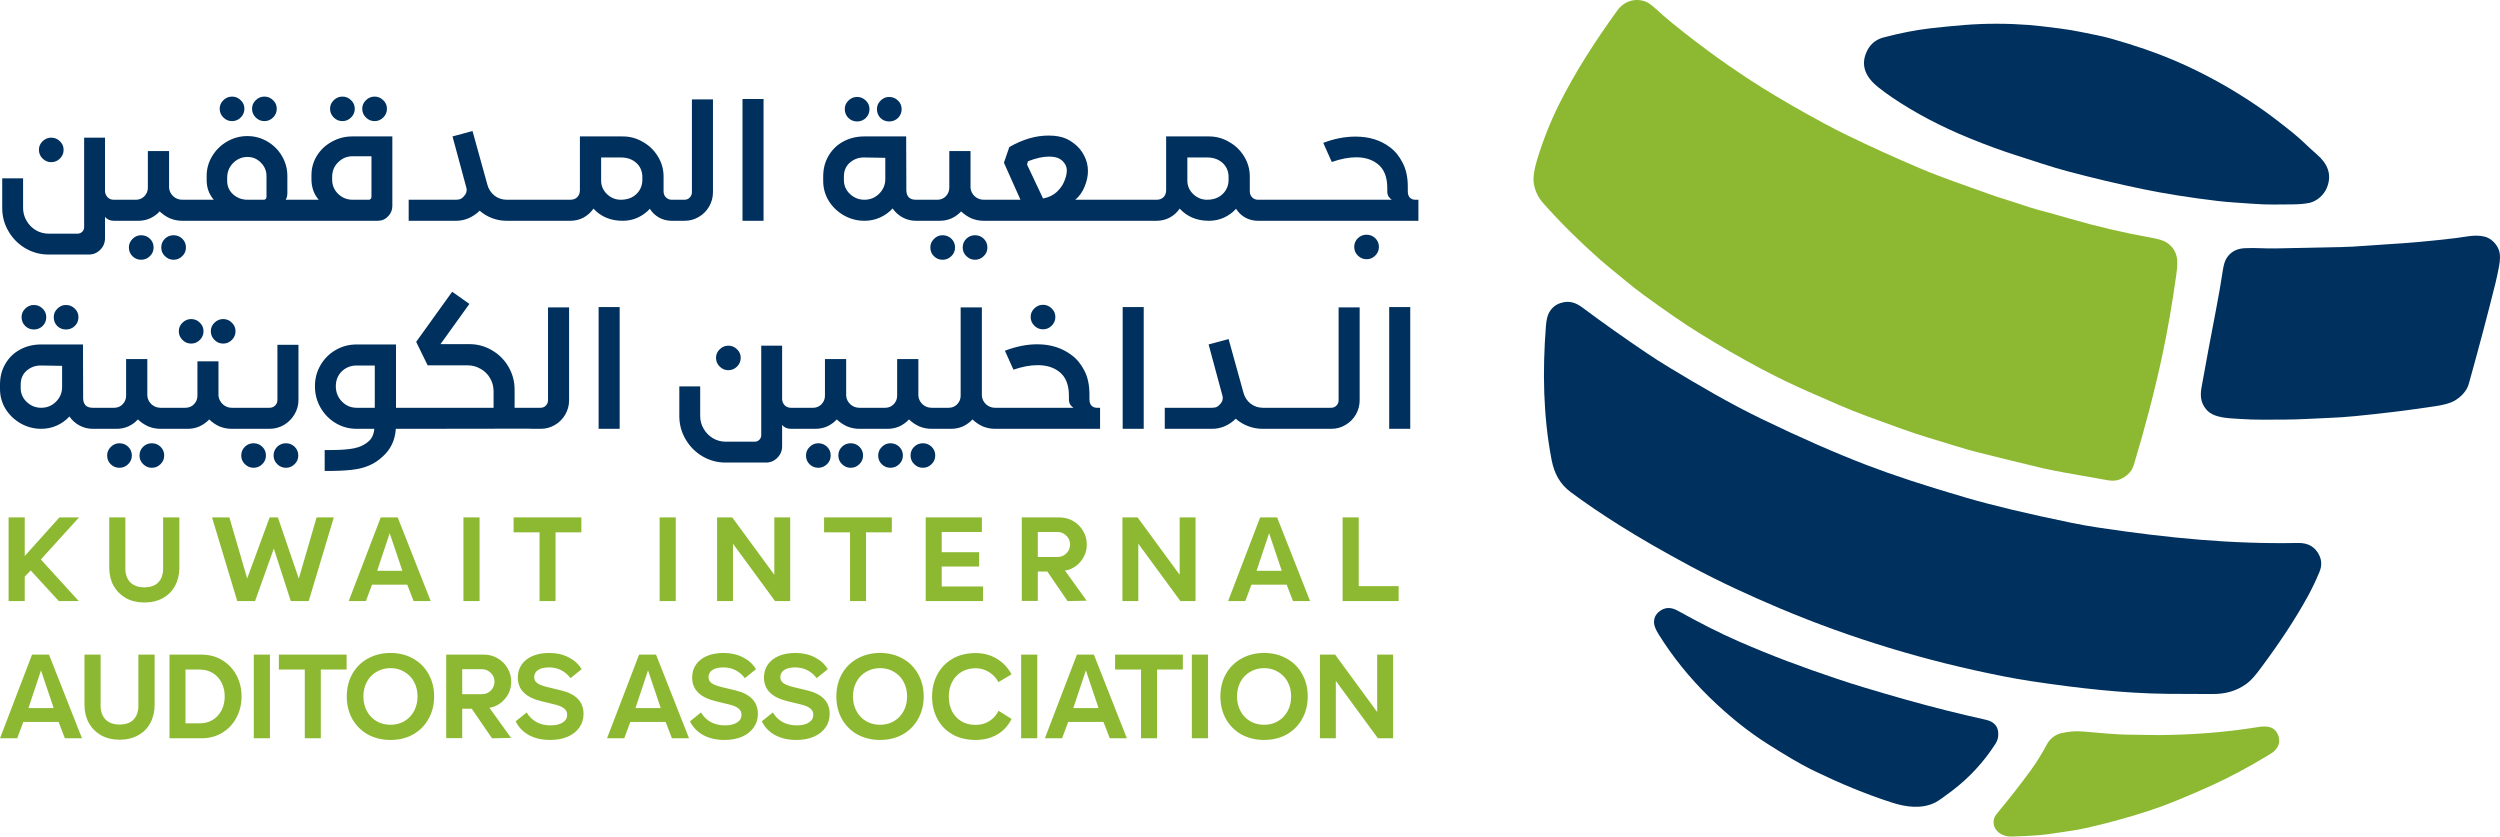<?xml version="1.0" encoding="UTF-8"?>
<svg xmlns="http://www.w3.org/2000/svg" width="1745" height="584" viewBox="0 0 1745 584" fill="none">
  <path d="M327.635 212.141L307.481 240.188H327.392C333.139 240.188 338.442 241.604 343.298 244.437C348.236 247.27 352.122 251.156 354.955 256.093C357.788 260.95 359.204 266.292 359.204 272.12V284.626H377.303C378.76 284.626 379.975 284.14 380.947 283.168C381.999 282.116 382.524 280.862 382.524 279.405V214.57H397.216V279.405C397.216 282.966 396.327 286.285 394.546 289.361C392.765 292.437 390.336 294.865 387.26 296.646C384.265 298.426 380.987 299.317 377.426 299.317H370.99C370.513 299.317 370.051 299.276 369.605 299.2L286.851 299.313V299.317H276.287C275.801 307.088 272.806 313.483 267.302 318.501C264.307 321.334 261.07 323.48 257.59 324.936C254.109 326.474 249.981 327.486 245.205 327.972C240.429 328.538 234.236 328.781 226.627 328.7V314.129H230.636C237.596 314.129 243.101 313.726 247.148 312.917C251.276 312.107 254.757 310.406 257.59 307.816C259.37 306.197 260.544 303.85 261.111 300.774L261.231 299.317H248.969C243.626 299.317 238.729 297.982 234.277 295.311C229.825 292.639 226.305 289.038 223.714 284.505C221.124 279.972 219.828 274.994 219.828 269.571C219.828 264.228 221.124 259.331 223.714 254.879C226.305 250.427 229.825 246.907 234.277 244.316C238.729 241.726 243.626 240.43 248.969 240.43H276.409V284.626H344.513V273.091C344.513 269.773 343.703 266.737 342.084 263.985C340.465 261.152 338.238 258.966 335.406 257.428C332.654 255.81 329.658 255.001 326.421 255.001H298.497L290.482 238.61L315.615 203.642L327.635 212.141ZM83.286 309.394C85.714 309.394 87.778 310.204 89.478 311.823C91.178 313.522 92.028 315.546 92.028 317.893C92.028 320.321 91.178 322.346 89.478 323.965C87.778 325.665 85.714 326.514 83.286 326.514C80.938 326.514 78.914 325.665 77.214 323.965C75.595 322.346 74.787 320.321 74.787 317.893C74.787 315.627 75.637 313.645 77.336 311.945C79.036 310.245 81.019 309.394 83.286 309.394ZM105.991 309.394C108.338 309.394 110.361 310.204 112.061 311.823C113.761 313.523 114.61 315.546 114.61 317.893C114.61 320.321 113.761 322.346 112.061 323.965C110.361 325.665 108.338 326.514 105.991 326.514C103.643 326.514 101.619 325.665 99.919 323.965C98.219 322.346 97.369 320.321 97.369 317.893C97.37 315.546 98.219 313.522 99.919 311.823C101.619 310.204 103.643 309.394 105.991 309.394ZM177.003 309.394C179.35 309.394 181.375 310.204 183.075 311.823C184.774 313.522 185.624 315.546 185.624 317.893C185.624 320.321 184.774 322.346 183.075 323.965C181.375 325.665 179.35 326.514 177.003 326.514C174.656 326.514 172.632 325.665 170.933 323.965C169.233 322.346 168.383 320.321 168.383 317.893C168.383 315.546 169.233 313.523 170.933 311.823C172.632 310.204 174.656 309.394 177.003 309.394ZM199.587 309.394C201.934 309.394 203.958 310.204 205.657 311.823C207.357 313.523 208.207 315.546 208.207 317.893C208.207 320.321 207.357 322.346 205.657 323.965C203.958 325.665 201.934 326.514 199.587 326.514C197.24 326.514 195.215 325.665 193.515 323.965C191.815 322.346 190.966 320.321 190.966 317.893C190.966 315.546 191.816 313.522 193.515 311.823C195.215 310.204 197.24 309.394 199.587 309.394ZM571.083 309.394C573.511 309.394 575.575 310.204 577.275 311.823C578.975 313.523 579.824 315.546 579.825 317.893C579.825 320.321 578.975 322.346 577.275 323.965C575.575 325.665 573.511 326.514 571.083 326.514C568.736 326.514 566.712 325.665 565.012 323.965C563.394 322.346 562.584 320.321 562.584 317.893C562.584 315.627 563.434 313.645 565.133 311.945C566.833 310.245 568.816 309.394 571.083 309.394ZM593.788 309.394C596.135 309.394 598.16 310.204 599.859 311.823C601.559 313.522 602.409 315.546 602.409 317.893C602.409 320.321 601.559 322.346 599.859 323.965C598.16 325.665 596.135 326.514 593.788 326.514C591.44 326.514 589.417 325.665 587.717 323.965C586.017 322.346 585.168 320.321 585.168 317.893C585.168 315.546 586.018 313.523 587.717 311.823C589.417 310.204 591.44 309.394 593.788 309.394ZM621.475 309.394C623.903 309.394 625.968 310.204 627.668 311.823C629.367 313.523 630.217 315.546 630.217 317.893C630.217 320.321 629.367 322.346 627.668 323.965C625.968 325.665 623.903 326.514 621.475 326.514C619.128 326.514 617.104 325.665 615.405 323.965C613.786 322.346 612.976 320.321 612.976 317.893C612.976 315.627 613.826 313.645 615.525 311.945C617.225 310.245 619.209 309.394 621.475 309.394ZM644.18 309.394C646.527 309.394 648.552 310.204 650.252 311.823C651.951 313.522 652.801 315.546 652.801 317.893C652.801 320.321 651.951 322.346 650.252 323.965C648.552 325.665 646.527 326.514 644.18 326.514C641.833 326.514 639.809 325.665 638.109 323.965C636.41 322.346 635.56 320.321 635.56 317.893C635.56 315.546 636.41 313.523 638.109 311.823C639.809 310.204 641.833 309.394 644.18 309.394ZM685.344 276.369C685.587 278.717 686.599 280.7 688.38 282.319C690.16 283.857 692.225 284.626 694.572 284.626H749.267C748.377 284.059 747.608 283.29 746.96 282.319C746.394 281.267 746.111 280.133 746.111 278.919V276.249C746.111 268.478 743.804 262.852 739.19 259.371C735.305 256.377 730.326 254.879 724.255 254.879C719.075 254.879 713.45 255.932 707.379 258.036L701.43 244.802C709.281 241.807 716.809 240.31 724.013 240.31C733.321 240.31 741.294 242.819 747.932 247.837C751.493 250.427 754.448 253.989 756.796 258.522C759.224 263.055 760.437 268.68 760.437 275.398V278.798C760.437 280.579 760.882 281.996 761.772 283.048C762.744 284.1 764.04 284.626 765.658 284.626H767.844V299.317H694.572C691.577 299.317 688.704 298.75 685.952 297.617C683.281 296.403 680.893 294.785 678.788 292.761C676.927 294.785 674.7 296.403 672.11 297.617C669.52 298.75 666.768 299.317 663.854 299.317H659.362L659.359 299.316L659.357 299.317H650.252C647.257 299.317 644.383 298.75 641.63 297.617C638.959 296.403 636.571 294.785 634.466 292.761C632.605 294.784 630.379 296.403 627.79 297.617C625.2 298.75 622.446 299.317 619.532 299.317H608.969L608.966 299.316L608.965 299.317H599.859C596.864 299.317 593.99 298.75 591.238 297.617C588.567 296.403 586.179 294.785 584.074 292.761C582.213 294.784 579.987 296.403 577.397 297.617C574.807 298.75 572.054 299.317 569.14 299.317H558.577C558.571 299.317 558.566 299.316 558.56 299.316C558.556 299.316 558.55 299.317 558.545 299.317H551.989C550.775 299.317 549.602 299.074 548.468 298.589C547.335 298.022 546.486 297.334 545.919 296.525V311.459C545.919 314.616 544.826 317.287 542.641 319.473C540.456 321.739 537.784 322.871 534.628 322.871H506.58C500.671 322.871 495.248 321.415 490.31 318.501C485.373 315.587 481.447 311.62 478.533 306.602C475.619 301.664 474.161 296.241 474.161 290.332V269.691H488.732V290.332C488.732 293.57 489.541 296.565 491.159 299.317C492.778 302.069 494.924 304.254 497.595 305.873C500.347 307.492 503.342 308.302 506.58 308.302H526.735C528.03 308.302 529.123 307.857 530.013 306.967C530.903 306.077 531.348 305.024 531.348 303.81V241.281H545.919V278.919C546.081 280.538 546.729 281.915 547.862 283.048C548.995 284.1 550.371 284.626 551.989 284.626H567.562C569.828 284.626 571.77 283.816 573.389 282.197C575.008 280.497 575.818 278.515 575.818 276.249V250.63H590.632V276.369C590.875 278.717 591.886 280.7 593.667 282.319C595.448 283.857 597.512 284.626 599.859 284.626H617.954C620.221 284.626 622.163 283.816 623.782 282.197C625.4 280.497 626.21 278.515 626.21 276.249V250.63H641.024V276.369C641.267 278.717 642.278 280.7 644.059 282.319C645.84 283.857 647.904 284.626 650.252 284.626H662.276C664.542 284.626 666.485 283.816 668.104 282.197C669.722 280.497 670.532 278.515 670.532 276.249V214.57H685.344V276.369ZM58.036 277.947C58.036 280.052 58.603 281.711 59.736 282.926C60.869 284.059 62.529 284.626 64.714 284.626H79.765C82.031 284.626 83.974 283.816 85.592 282.197C87.211 280.497 88.021 278.515 88.021 276.249V250.63H102.833V276.369C103.076 278.717 104.088 280.7 105.868 282.319C107.649 283.857 109.713 284.626 112.061 284.626H129.429C131.776 284.626 133.759 283.816 135.378 282.197C136.996 280.497 137.805 278.515 137.805 276.249V252.207H152.497V276.369C152.821 278.717 153.873 280.7 155.654 282.319C157.435 283.857 159.458 284.626 161.725 284.626H188.174C189.711 284.626 191.007 284.1 192.059 283.048C193.112 281.996 193.637 280.7 193.637 279.162V240.673H208.329V279.162C208.329 282.804 207.398 286.164 205.537 289.24C203.756 292.316 201.286 294.784 198.13 296.646C195.054 298.426 191.694 299.317 188.051 299.317H161.725C158.73 299.317 155.857 298.75 153.105 297.617C150.434 296.403 148.085 294.785 146.062 292.761C144.119 294.785 141.853 296.403 139.263 297.617C136.673 298.75 133.961 299.317 131.129 299.317H121.172L121.168 299.316L121.166 299.317H112.061C109.066 299.317 106.192 298.75 103.44 297.617C100.769 296.403 98.381 294.784 96.277 292.761C94.415 294.785 92.189 296.403 89.599 297.617C87.009 298.75 84.257 299.317 81.343 299.317H64.714C61.477 299.317 58.401 298.549 55.487 297.011C52.654 295.473 50.306 293.367 48.445 290.696C46.017 293.367 43.102 295.473 39.703 297.011C36.303 298.549 32.66 299.317 28.775 299.317C23.676 299.317 18.9 298.062 14.449 295.553C10.078 293.044 6.556 289.684 3.884 285.475C1.295 281.185 0 276.531 0 271.514V268.356C0 262.933 1.255 258.117 3.764 253.908C6.273 249.618 9.713 246.299 14.084 243.951C18.454 241.604 23.352 240.43 28.775 240.43H57.915L58.036 277.947ZM432.528 299.317H417.836V214.327H432.528V299.317ZM798.317 299.317H783.625V214.327H798.317V299.317ZM949.042 279.405C949.042 282.966 948.152 286.285 946.371 289.361C944.59 292.437 942.162 294.865 939.086 296.646C936.091 298.426 932.812 299.317 929.251 299.317H881.488C877.927 299.317 874.527 298.71 871.29 297.496C868.052 296.282 865.137 294.542 862.546 292.275C860.361 294.461 857.812 296.201 854.898 297.496C852.065 298.711 849.151 299.317 846.156 299.317H813.01V284.626H846.156C847.532 284.626 848.665 284.383 849.555 283.897C850.526 283.33 851.255 282.683 851.741 281.954C853.117 280.578 853.684 278.879 853.441 276.855L843.607 240.43L857.57 236.667L867.89 273.941C868.699 277.098 870.359 279.688 872.868 281.711C875.377 283.654 878.25 284.626 881.488 284.626H929.13C930.587 284.626 931.802 284.14 932.773 283.168C933.825 282.116 934.351 280.861 934.351 279.405V214.57H949.042V279.405ZM984.352 299.317H969.662V214.327H984.352V299.317ZM28.775 255.122C24.89 255.041 21.531 256.215 18.698 258.643C15.865 261.071 14.449 264.309 14.449 268.356V270.906C14.449 274.71 15.865 277.948 18.698 280.619C21.531 283.29 24.89 284.626 28.775 284.626C32.822 284.626 36.262 283.209 39.095 280.376C41.928 277.543 43.346 274.143 43.346 270.177V255.365L28.775 255.122ZM248.969 255.122C244.84 255.122 241.36 256.499 238.527 259.251C235.775 262.003 234.399 265.443 234.399 269.571C234.399 273.78 235.816 277.342 238.649 280.255C241.482 283.169 244.922 284.626 248.969 284.626H261.597V255.122H248.969ZM508.4 241.281C510.748 241.281 512.772 242.131 514.472 243.831C516.172 245.449 517.022 247.433 517.022 249.78C517.021 252.127 516.172 254.151 514.472 255.851C512.772 257.55 510.748 258.4 508.4 258.4C506.053 258.4 504.03 257.55 502.33 255.851C500.63 254.151 499.781 252.127 499.781 249.78C499.781 247.433 500.63 245.449 502.33 243.831C504.03 242.131 506.053 241.281 508.4 241.281ZM133.435 222.704C135.782 222.704 137.806 223.554 139.505 225.253C141.205 226.872 142.055 228.855 142.055 231.203C142.055 233.55 141.205 235.573 139.505 237.273C137.806 238.973 135.782 239.824 133.435 239.824C131.088 239.824 129.063 238.973 127.363 237.273C125.664 235.573 124.814 233.55 124.814 231.203C124.814 228.856 125.664 226.872 127.363 225.253C129.063 223.553 131.088 222.704 133.435 222.704ZM155.775 222.704C158.122 222.704 160.147 223.553 161.847 225.253C163.546 226.872 164.396 228.856 164.396 231.203C164.396 233.55 163.546 235.573 161.847 237.273C160.147 238.973 158.122 239.824 155.775 239.824C153.428 239.824 151.404 238.973 149.705 237.273C148.005 235.573 147.155 233.55 147.155 231.203C147.155 228.855 148.005 226.872 149.705 225.253C151.404 223.554 153.428 222.704 155.775 222.704ZM23.676 212.87C26.023 212.87 28.047 213.719 29.747 215.419C31.446 217.038 32.296 219.021 32.296 221.369C32.296 223.797 31.446 225.86 29.747 227.56C28.047 229.178 26.023 229.988 23.676 229.988C21.329 229.988 19.304 229.179 17.605 227.56C15.905 225.86 15.055 223.796 15.055 221.369C15.055 219.022 15.905 217.038 17.605 215.419C19.304 213.719 21.329 212.87 23.676 212.87ZM46.016 212.87C48.444 212.87 50.509 213.719 52.209 215.419C53.908 217.038 54.758 219.021 54.758 221.369C54.758 223.797 53.908 225.86 52.209 227.56C50.509 229.179 48.444 229.988 46.016 229.988C43.669 229.988 41.645 229.178 39.946 227.56C38.327 225.86 37.517 223.797 37.517 221.369C37.517 219.022 38.367 217.038 40.066 215.419C41.766 213.719 43.75 212.87 46.016 212.87ZM728.019 212.747C730.367 212.747 732.391 213.597 734.091 215.297C735.791 216.916 736.64 218.899 736.64 221.246C736.64 223.594 735.791 225.618 734.091 227.318C732.391 229.018 730.367 229.868 728.019 229.868C725.672 229.868 723.649 229.018 721.949 227.318C720.249 225.618 719.399 223.594 719.399 221.246C719.4 218.899 720.249 216.916 721.949 215.297C723.649 213.597 725.672 212.748 728.019 212.747ZM98.466 164.19C100.894 164.19 102.959 164.999 104.659 166.618C106.358 168.318 107.208 170.342 107.208 172.689C107.208 175.117 106.358 177.142 104.659 178.76C102.959 180.46 100.894 181.31 98.466 181.31C96.119 181.31 94.094 180.46 92.394 178.76C90.775 177.142 89.967 175.117 89.967 172.689C89.967 170.423 90.817 168.44 92.516 166.74C94.216 165.041 96.2 164.19 98.466 164.19ZM121.171 164.19C123.518 164.19 125.541 165 127.241 166.618C128.941 168.318 129.79 170.342 129.791 172.689C129.791 175.117 128.941 177.142 127.241 178.76C125.541 180.46 123.518 181.31 121.171 181.31C118.823 181.31 116.799 180.46 115.099 178.76C113.399 177.142 112.55 175.117 112.55 172.689C112.55 170.342 113.399 168.318 115.099 166.618C116.799 164.999 118.823 164.19 121.171 164.19ZM657.88 164.19C660.308 164.19 662.372 165 664.071 166.618C665.771 168.318 666.622 170.342 666.622 172.689C666.622 175.117 665.771 177.142 664.071 178.76C662.372 180.46 660.308 181.31 657.88 181.31C655.533 181.31 653.508 180.46 651.808 178.76C650.19 177.142 649.381 175.117 649.381 172.689C649.381 170.422 650.231 168.44 651.931 166.74C653.63 165.041 655.614 164.19 657.88 164.19ZM680.585 164.19C682.932 164.19 684.956 165 686.655 166.618C688.355 168.318 689.205 170.342 689.205 172.689C689.205 175.117 688.355 177.142 686.655 178.76C684.956 180.46 682.932 181.31 680.585 181.31C678.238 181.31 676.213 180.46 674.513 178.76C672.813 177.142 671.964 175.117 671.964 172.689C671.964 170.342 672.814 168.318 674.513 166.618C676.213 164.999 678.238 164.19 680.585 164.19ZM953.867 163.826C956.214 163.826 958.237 164.636 959.937 166.255C961.637 167.954 962.486 169.978 962.486 172.325C962.486 174.672 961.637 176.696 959.937 178.395C958.237 180.095 956.214 180.946 953.867 180.946C951.519 180.946 949.495 180.095 947.795 178.395C946.095 176.696 945.245 174.672 945.245 172.325C945.245 169.978 946.095 167.954 947.795 166.255C949.495 164.636 951.519 163.826 953.867 163.826ZM172.655 94.983C177.674 94.983 182.328 96.237 186.618 98.747C190.908 101.256 194.308 104.656 196.817 108.946C199.327 113.236 200.581 117.89 200.581 122.909V134.808C200.581 136.022 200.419 137.074 200.095 137.964C199.772 138.773 199.529 139.259 199.367 139.421H222.492C220.874 137.64 219.619 135.536 218.729 133.108C217.838 130.599 217.394 127.967 217.394 125.215V122.302C217.394 117.284 218.688 112.71 221.278 108.582C223.868 104.454 227.349 101.216 231.72 98.869C236.091 96.441 240.827 95.226 245.926 95.226H273.852V143.793C273.852 146.626 272.84 149.054 270.817 151.077C268.874 153.101 266.486 154.113 263.653 154.113H127.241C124.246 154.113 121.372 153.546 118.62 152.412C115.949 151.198 113.562 149.58 111.457 147.557C109.596 149.58 107.369 151.198 104.779 152.412C102.189 153.546 99.437 154.113 96.523 154.113H85.96C85.955 154.113 85.949 154.111 85.944 154.111C85.939 154.111 85.934 154.113 85.929 154.113H79.373C78.159 154.113 76.985 153.87 75.852 153.384C74.719 152.817 73.867 152.13 73.301 151.32V166.255C73.301 169.411 72.208 172.083 70.023 174.268C67.837 176.534 65.166 177.667 62.01 177.667H33.963C28.054 177.667 22.631 176.21 17.694 173.297C12.756 170.383 8.829 166.416 5.915 161.397C3.001 156.46 1.545 151.037 1.545 145.128V124.487H16.114V145.128C16.114 148.366 16.924 151.361 18.543 154.113C20.162 156.865 22.307 159.05 24.978 160.669C27.73 162.287 30.725 163.097 33.963 163.097H54.117C55.412 163.097 56.506 162.653 57.396 161.762C58.287 160.872 58.731 159.819 58.731 158.605V96.077H73.301V133.714C73.463 135.333 74.111 136.71 75.244 137.843C76.377 138.895 77.754 139.421 79.373 139.421H94.945C97.211 139.421 99.154 138.611 100.773 136.992C102.391 135.293 103.201 133.31 103.201 131.044V105.425H118.013V131.165C118.256 133.512 119.268 135.496 121.049 137.115C122.829 138.652 124.894 139.421 127.241 139.421H149.222C145.903 135.617 144.244 131.043 144.244 125.701V122.909C144.244 117.809 145.54 113.155 148.13 108.946C150.72 104.656 154.201 101.256 158.572 98.747C162.943 96.238 167.637 94.983 172.655 94.983ZM497.649 134.2C497.649 137.762 496.758 141.081 494.978 144.156C493.197 147.232 490.769 149.66 487.693 151.441C484.698 153.222 481.419 154.113 477.857 154.113H468.885C465.647 154.113 462.652 153.344 459.9 151.806C457.229 150.268 455.125 148.244 453.587 145.734C451.239 148.324 448.406 150.389 445.088 151.927C441.85 153.384 438.369 154.113 434.646 154.113C426.227 154.113 419.428 151.28 414.247 145.614C412.386 148.285 410.038 150.389 407.205 151.927C404.372 153.384 401.336 154.113 398.099 154.113H353.736C350.174 154.113 346.774 153.506 343.537 152.292C340.299 151.078 337.385 149.337 334.795 147.071C332.609 149.256 330.06 150.997 327.146 152.292C324.314 153.506 321.399 154.113 318.405 154.113H285.258V139.421H318.405C319.78 139.421 320.913 139.178 321.803 138.692C322.775 138.126 323.503 137.478 323.989 136.749C325.365 135.374 325.932 133.674 325.689 131.651L315.854 95.226L329.817 91.462L340.138 128.736C340.947 131.893 342.607 134.483 345.116 136.507C347.625 138.449 350.498 139.421 353.736 139.421H398.099C400.122 139.421 401.742 138.814 402.956 137.6C404.17 136.386 404.777 134.727 404.777 132.622V95.226H434.646C439.664 95.226 444.319 96.48 448.608 98.99C452.979 101.418 456.46 104.737 459.051 108.946C461.722 113.155 463.097 117.77 463.178 122.788V133.594C463.178 135.212 463.704 136.588 464.756 137.721C465.889 138.854 467.266 139.421 468.885 139.421H477.737C479.194 139.421 480.408 138.935 481.38 137.964C482.432 136.912 482.958 135.657 482.958 134.2V69.365H497.649V134.2ZM532.959 154.113H518.269V69.122H532.959V154.113ZM731.827 94.619C734.66 94.619 737.048 94.821 738.991 95.226C742.876 95.954 746.357 97.533 749.433 99.961C752.589 102.308 755.018 105.183 756.717 108.582C758.498 111.982 759.387 115.584 759.387 119.388C759.387 122.868 758.619 126.47 757.081 130.193C755.624 133.917 753.439 136.993 750.525 139.421H807.285C809.308 139.421 810.927 138.814 812.141 137.6C813.355 136.386 813.963 134.727 813.963 132.622V95.226H843.83C848.849 95.226 853.503 96.481 857.793 98.99C862.164 101.418 865.645 104.737 868.235 108.946C870.906 113.155 872.283 117.77 872.364 122.788V133.594C872.364 135.212 872.89 136.588 873.942 137.721C875.075 138.854 876.452 139.421 878.071 139.421H971.471C970.581 138.855 969.812 138.086 969.165 137.115C968.598 136.062 968.314 134.928 968.314 133.714V131.165C968.314 123.395 966.007 117.77 961.394 114.289C957.509 111.294 952.57 109.797 946.58 109.797C941.481 109.797 935.815 110.889 929.582 113.075L923.633 99.718C931.241 96.804 938.729 95.348 946.095 95.348C955.646 95.348 963.661 97.816 970.136 102.753C973.698 105.344 976.651 108.947 978.999 113.56C981.427 118.093 982.642 123.678 982.642 130.316V133.594C982.642 135.374 983.086 136.791 983.977 137.843C984.948 138.895 986.244 139.421 987.863 139.421H990.049V154.113H878.071C874.833 154.113 871.838 153.344 869.086 151.806C866.415 150.268 864.309 148.244 862.771 145.734C860.424 148.324 857.591 150.389 854.272 151.927C851.035 153.384 847.554 154.113 843.83 154.113C835.412 154.112 828.614 151.279 823.433 145.614C821.572 148.285 819.223 150.389 816.39 151.927C813.557 153.384 810.522 154.113 807.285 154.113H686.655C683.66 154.113 680.786 153.546 678.034 152.412C675.363 151.198 672.976 149.58 670.872 147.557C669.01 149.58 666.784 151.198 664.193 152.412C661.603 153.546 658.851 154.113 655.937 154.113H639.309C636.071 154.113 632.995 153.344 630.081 151.806C627.248 150.268 624.901 148.163 623.039 145.491C620.611 148.162 617.697 150.268 614.297 151.806C610.898 153.344 607.255 154.113 603.37 154.113C598.27 154.113 593.495 152.858 589.043 150.349C584.672 147.84 581.15 144.479 578.479 140.27C575.889 135.981 574.595 131.327 574.595 126.309V123.152C574.595 117.728 575.849 112.912 578.358 108.703C580.868 104.413 584.307 101.094 588.678 98.747C593.049 96.399 597.946 95.226 603.37 95.226H632.51L632.631 132.743C632.631 134.847 633.198 136.507 634.331 137.721C635.464 138.854 637.123 139.421 639.309 139.421H654.359C656.625 139.421 658.568 138.611 660.187 136.992C661.805 135.293 662.615 133.31 662.616 131.044V105.425H677.428V131.165C677.671 133.512 678.682 135.496 680.463 137.115C682.244 138.652 684.308 139.421 686.655 139.421H712.279L700.743 113.56L704.509 102.633C713.817 97.29 722.923 94.619 731.827 94.619ZM172.778 109.554C168.892 109.554 165.532 110.97 162.699 113.803C159.947 116.636 158.572 120.035 158.572 124.001V126.309C158.572 130.032 159.947 133.148 162.699 135.657C165.532 138.167 168.892 139.421 172.778 139.421H184.19C184.675 139.421 185.08 139.259 185.404 138.935C185.809 138.531 186.012 138.045 186.012 137.478V122.909C186.012 119.266 184.716 116.151 182.126 113.56C179.536 110.889 176.42 109.554 172.778 109.554ZM246.048 109.068C242.163 109.068 238.803 110.485 235.97 113.318C233.218 116.07 231.842 119.429 231.842 123.395V125.701C231.923 129.505 233.34 132.743 236.092 135.414C238.925 138.086 242.244 139.421 246.048 139.421H257.46C257.946 139.421 258.351 139.259 258.674 138.935C259.079 138.531 259.282 138.045 259.282 137.478V109.068H246.048ZM419.59 126.066C419.591 129.708 420.966 132.866 423.718 135.537C426.47 138.126 429.667 139.421 433.309 139.421C437.842 139.421 441.485 138.086 444.237 135.414C446.989 132.743 448.366 129.424 448.366 125.458V123.031C448.204 119.146 446.746 115.989 443.994 113.56C441.242 111.132 437.68 109.917 433.309 109.917H419.59V126.066ZM603.37 109.917C599.485 109.836 596.126 111.01 593.293 113.438C590.46 115.867 589.043 119.104 589.043 123.152V125.701C589.043 129.505 590.46 132.743 593.293 135.414C596.126 138.085 599.485 139.421 603.37 139.421C607.417 139.421 610.857 138.004 613.689 135.172C616.523 132.339 617.939 128.939 617.939 124.972V110.16L603.37 109.917ZM828.775 126.066C828.775 129.708 830.152 132.866 832.904 135.537C835.656 138.126 838.853 139.421 842.495 139.421C847.028 139.421 850.671 138.086 853.423 135.414C856.175 132.743 857.55 129.424 857.55 125.458V123.031C857.388 119.146 855.932 115.989 853.18 113.56C850.428 111.132 846.866 109.917 842.495 109.917H828.775V126.066ZM732.19 109.309C727.9 109.31 723.004 110.404 717.5 112.589L716.892 114.895L728.063 138.572C732.029 137.762 735.226 136.224 737.654 133.957C740.082 131.61 741.783 129.223 742.754 126.795C743.807 124.285 744.413 122.099 744.575 120.237C744.899 117.728 744.251 115.462 742.632 113.438C741.013 111.415 738.909 110.16 736.319 109.674C735.024 109.432 733.647 109.309 732.19 109.309ZM35.784 96.077C38.131 96.077 40.154 96.926 41.854 98.626C43.554 100.245 44.405 102.228 44.405 104.576C44.405 106.923 43.554 108.946 41.854 110.646C40.154 112.346 38.131 113.195 35.784 113.195C33.437 113.195 31.413 112.346 29.713 110.646C28.014 108.946 27.164 106.923 27.164 104.576C27.164 102.228 28.014 100.245 29.713 98.626C31.413 96.926 33.436 96.077 35.784 96.077ZM598.271 67.665C600.618 67.665 602.642 68.515 604.341 70.215C606.041 71.833 606.891 73.817 606.891 76.164C606.89 78.592 606.041 80.656 604.341 82.355C602.642 83.974 600.618 84.784 598.271 84.784C595.923 84.784 593.899 83.974 592.199 82.355C590.5 80.656 589.65 78.592 589.65 76.164C589.65 73.817 590.499 71.833 592.199 70.215C593.899 68.515 595.923 67.665 598.271 67.665ZM620.611 67.665C623.039 67.665 625.103 68.515 626.803 70.215C628.503 71.833 629.353 73.817 629.353 76.164C629.352 78.592 628.502 80.656 626.803 82.355C625.103 83.974 623.039 84.784 620.611 84.784C618.263 84.784 616.24 83.974 614.54 82.355C612.922 80.655 612.112 78.592 612.112 76.164C612.112 73.817 612.961 71.833 614.661 70.215C616.361 68.515 618.344 67.665 620.611 67.665ZM161.97 67.422C164.318 67.422 166.342 68.272 168.042 69.972C169.742 71.59 170.592 73.574 170.592 75.921C170.592 78.268 169.742 80.292 168.042 81.992C166.342 83.691 164.318 84.541 161.97 84.541C159.623 84.541 157.6 83.691 155.9 81.992C154.2 80.292 153.351 78.269 153.351 75.921C153.351 73.574 154.2 71.591 155.9 69.972C157.6 68.272 159.623 67.422 161.97 67.422ZM184.555 67.422C186.902 67.422 188.925 68.272 190.625 69.972C192.325 71.591 193.174 73.574 193.174 75.921C193.174 78.268 192.325 80.292 190.625 81.992C188.925 83.691 186.902 84.541 184.555 84.541C182.207 84.541 180.183 83.691 178.483 81.992C176.783 80.292 175.933 78.268 175.933 75.921C175.933 73.574 176.783 71.59 178.483 69.972C180.183 68.272 182.207 67.422 184.555 67.422ZM239.005 67.422C241.352 67.422 243.377 68.272 245.077 69.972C246.776 71.59 247.626 73.574 247.626 75.921C247.626 78.268 246.776 80.292 245.077 81.992C243.377 83.691 241.352 84.541 239.005 84.541C236.658 84.541 234.634 83.691 232.935 81.992C231.235 80.292 230.385 78.268 230.385 75.921C230.385 73.574 231.235 71.591 232.935 69.972C234.634 68.272 236.658 67.422 239.005 67.422ZM261.467 67.422C263.814 67.422 265.839 68.272 267.539 69.972C269.238 71.59 270.088 73.574 270.088 75.921C270.088 78.268 269.238 80.292 267.539 81.992C265.839 83.691 263.814 84.541 261.467 84.541C259.12 84.541 257.096 83.691 255.396 81.992C253.697 80.292 252.847 78.268 252.847 75.921C252.847 73.574 253.697 71.591 255.396 69.972C257.096 68.272 259.12 67.422 261.467 67.422Z" fill="#00305E"></path>
  <path d="M272.579 455.76C278.473 455.76 283.729 457.067 288.344 459.681C292.96 462.239 296.547 465.826 299.104 470.441C301.718 475.057 303.025 480.284 303.025 486.122C303.025 491.961 301.718 497.189 299.104 501.805C296.546 506.421 292.96 510.036 288.344 512.65C283.729 515.208 278.473 516.486 272.579 516.486C266.684 516.486 261.4 515.208 256.728 512.65C252.113 510.036 248.499 506.421 245.885 501.805C243.327 497.189 242.048 491.961 242.048 486.122C242.048 480.284 243.327 475.057 245.885 470.441C248.499 465.826 252.113 462.239 256.728 459.681C261.4 457.067 266.684 455.76 272.579 455.76ZM383.369 455.76C388.485 455.76 393.017 456.789 396.966 458.847C400.97 460.904 403.973 463.657 405.975 467.104L398.218 473.36C396.438 470.969 394.297 469.135 391.794 467.856C389.292 466.521 386.456 465.852 383.286 465.852C379.894 465.852 377.307 466.465 375.528 467.688C373.749 468.856 372.859 470.525 372.859 472.693C372.859 474.361 373.554 475.724 374.944 476.78C376.334 477.837 378.754 478.782 382.202 479.616L391.544 481.868C402.054 484.371 407.31 489.849 407.31 498.302C407.309 501.916 406.337 505.086 404.391 507.81C402.5 510.535 399.775 512.677 396.216 514.234C392.712 515.735 388.624 516.486 383.953 516.486C378.226 516.486 373.277 515.346 369.106 513.066C364.991 510.786 361.932 507.588 359.93 503.473L367.604 497.3C371.274 503.306 376.864 506.309 384.371 506.309C387.93 506.309 390.739 505.642 392.796 504.308C394.853 502.973 395.882 501.166 395.882 498.886C395.882 497.106 395.186 495.66 393.796 494.547C392.462 493.38 390.154 492.407 386.874 491.628L377.948 489.459C366.937 486.846 361.431 481.341 361.431 472.944C361.431 469.552 362.294 466.576 364.018 464.018C365.797 461.404 368.327 459.374 371.607 457.928C374.944 456.482 378.865 455.76 383.369 455.76ZM505.059 455.76C510.175 455.76 514.707 456.789 518.655 458.847C522.659 460.904 525.662 463.657 527.664 467.104L519.906 473.36C518.126 470.969 515.985 469.135 513.483 467.856C510.98 466.521 508.144 465.852 504.975 465.852C501.583 465.852 498.997 466.465 497.218 467.688C495.438 468.856 494.548 470.525 494.548 472.693C494.548 474.362 495.244 475.723 496.634 476.78C498.024 477.836 500.443 478.782 503.89 479.616L513.234 481.868C523.744 484.371 528.999 489.85 528.999 498.302C528.999 501.916 528.025 505.086 526.079 507.81C524.188 510.535 521.463 512.677 517.904 514.234C514.401 515.735 510.314 516.486 505.643 516.486C499.915 516.486 494.965 515.346 490.794 513.066C486.679 510.786 483.62 507.589 481.618 503.473L489.293 497.3C492.964 503.306 498.552 506.309 506.059 506.309C509.618 506.309 512.427 505.642 514.484 504.308C516.542 502.973 517.571 501.166 517.571 498.886C517.571 497.106 516.876 495.66 515.486 494.547C514.151 493.38 511.843 492.407 508.562 491.628L499.636 489.459C488.626 486.845 483.121 481.34 483.121 472.944C483.121 469.552 483.982 466.576 485.706 464.018C487.486 461.404 490.016 459.374 493.297 457.928C496.634 456.482 500.555 455.76 505.059 455.76ZM555.18 455.76C560.296 455.76 564.828 456.789 568.776 458.847C572.78 460.904 575.783 463.657 577.785 467.104L570.027 473.36C568.247 470.969 566.107 469.135 563.605 467.856C561.102 466.521 558.265 465.852 555.095 465.852C551.703 465.852 549.118 466.465 547.338 467.688C545.559 468.856 544.668 470.525 544.668 472.693C544.669 474.362 545.365 475.723 546.755 476.78C548.145 477.837 550.564 478.782 554.012 479.616L563.355 481.868C573.865 484.371 579.12 489.849 579.12 498.302C579.12 501.916 578.146 505.086 576.2 507.81C574.309 510.535 571.584 512.677 568.025 514.234C564.522 515.735 560.435 516.486 555.764 516.486C550.036 516.486 545.086 515.346 540.915 513.066C536.8 510.786 533.742 507.588 531.74 503.473L539.414 497.3C543.084 503.306 548.673 506.309 556.18 506.309C559.739 506.309 562.548 505.642 564.605 504.308C566.662 502.973 567.691 501.166 567.691 498.886C567.691 497.106 566.997 495.66 565.607 494.547C564.272 493.38 561.964 492.407 558.683 491.628L549.757 489.459C538.747 486.845 533.242 481.34 533.241 472.944C533.241 469.552 534.103 466.576 535.827 464.018C537.606 461.404 540.137 459.374 543.418 457.928C546.754 456.482 550.675 455.76 555.18 455.76ZM614.302 455.76C620.196 455.76 625.452 457.067 630.068 459.681C634.683 462.239 638.27 465.826 640.828 470.441C643.441 475.057 644.748 480.284 644.749 486.122C644.749 491.961 643.441 497.189 640.828 501.805C638.27 506.421 634.683 510.036 630.068 512.65C625.452 515.208 620.196 516.486 614.302 516.486C608.407 516.486 603.123 515.208 598.452 512.65C593.836 510.036 590.222 506.421 587.609 501.805C585.051 497.189 583.771 491.961 583.771 486.122C583.771 480.284 585.051 475.057 587.609 470.441C590.222 465.826 593.837 462.239 598.452 459.681C603.123 457.067 608.407 455.76 614.302 455.76ZM680.955 455.843C686.46 455.843 691.383 457.15 695.72 459.764C700.057 462.322 703.505 465.965 706.063 470.692L696.888 476.113C695.331 473.166 693.133 470.83 690.297 469.106C687.517 467.327 684.402 466.438 680.955 466.438C677.173 466.438 673.865 467.299 671.029 469.023C668.248 470.747 666.079 473.11 664.522 476.113C663.021 479.116 662.27 482.481 662.27 486.207C662.27 489.933 662.994 493.297 664.439 496.3C665.941 499.303 668.11 501.667 670.946 503.39C673.782 505.114 677.118 505.976 680.955 505.976C684.514 505.976 687.684 505.114 690.464 503.39C693.301 501.611 695.469 499.191 696.971 496.133L706.063 501.805C703.727 506.587 700.362 510.23 695.969 512.733C691.632 515.235 686.627 516.486 680.955 516.486C674.615 516.486 669.165 515.152 664.605 512.482C660.045 509.813 656.57 506.199 654.178 501.639C651.787 497.023 650.591 491.879 650.591 486.207C650.591 480.535 651.815 475.39 654.261 470.775C656.708 466.159 660.213 462.516 664.773 459.847C669.388 457.178 674.782 455.843 680.955 455.843ZM882.361 455.76C888.256 455.76 893.511 457.067 898.127 459.681C902.742 462.239 906.329 465.826 908.887 470.441C911.5 475.057 912.807 480.283 912.808 486.122C912.808 491.961 911.501 497.189 908.887 501.805C906.329 506.42 902.742 510.036 898.127 512.65C893.511 515.208 888.255 516.486 882.361 516.486C876.467 516.486 871.183 515.208 866.512 512.65C861.897 510.036 858.283 506.42 855.669 501.805C853.111 497.189 851.831 491.961 851.831 486.122C851.832 480.283 853.111 475.057 855.669 470.441C858.283 465.826 861.897 462.239 866.512 459.681C871.184 457.067 876.466 455.76 882.361 455.76ZM70.225 492.546C70.225 496.605 71.365 499.83 73.645 502.221C75.98 504.557 79.234 505.726 83.405 505.726C87.798 505.726 91.079 504.557 93.248 502.221C95.472 499.886 96.585 496.661 96.585 492.546V456.928H107.929V491.962C107.929 496.689 106.928 500.915 104.926 504.641C102.979 508.311 100.143 511.176 96.417 513.233C92.747 515.291 88.409 516.32 83.405 516.32C78.567 516.32 74.285 515.291 70.56 513.233C66.89 511.12 64.025 508.228 61.967 504.558C59.965 500.888 58.964 496.689 58.964 491.962V456.928H70.225V492.546ZM57.223 515.318H45.295L40.873 503.89H16.266L12.012 515.318H0L22.355 456.928H34.2L57.223 515.318ZM140.659 456.928C146.053 456.928 150.864 458.206 155.09 460.764C159.316 463.322 162.625 466.827 165.016 471.275C167.407 475.724 168.603 480.673 168.603 486.122C168.603 491.572 167.407 496.522 165.016 500.971C162.681 505.419 159.372 508.923 155.09 511.481C150.864 514.039 146.054 515.318 140.659 515.318H118.305V456.928H140.659ZM188.406 515.318H177.145V456.928H188.406V515.318ZM241.937 467.355H223.92V515.318H212.741V467.355H194.641V456.928H241.937V467.355ZM337.898 456.928C341.345 456.928 344.515 457.79 347.406 459.513C350.298 461.182 352.579 463.461 354.247 466.353C355.971 469.245 356.833 472.388 356.833 475.78C356.833 480.062 355.553 483.843 352.995 487.124C350.493 490.405 347.267 492.601 343.319 493.713L341.568 493.964L356.748 515.068L343.402 515.318L329.305 494.715H322.631V515.235H311.455V456.928H337.898ZM480.941 515.318H469.013L464.591 503.89H439.984L435.73 515.318H423.718L446.073 456.928H457.918L480.941 515.318ZM724.014 515.318H712.754V456.928H724.014V515.318ZM786.555 515.318H774.625L770.205 503.89H745.597L741.342 515.318H729.332L751.686 456.928H763.531L786.555 515.318ZM825.63 467.355H807.612V515.318H796.434V467.355H778.333V456.928H825.63V467.355ZM843.179 515.318H831.917V456.928H843.179V515.318ZM961.276 496.967V456.928H972.372V515.318H961.777L932.415 475.279V515.318H921.322V456.928H931.915L961.276 496.967ZM272.579 466.353C268.964 466.353 265.71 467.215 262.818 468.939C259.927 470.607 257.674 472.943 256.062 475.946C254.449 478.949 253.644 482.341 253.644 486.122C253.644 489.904 254.449 493.296 256.062 496.299C257.674 499.302 259.927 501.666 262.818 503.39C265.71 505.059 268.964 505.893 272.579 505.893C276.193 505.893 279.418 505.059 282.254 503.39C285.146 501.666 287.398 499.302 289.011 496.299C290.623 493.296 291.431 489.904 291.431 486.122C291.431 482.341 290.624 478.949 289.011 475.946C287.398 472.943 285.146 470.607 282.254 468.939C279.418 467.215 276.193 466.353 272.579 466.353ZM614.302 466.353C610.687 466.353 607.433 467.215 604.542 468.939C601.65 470.607 599.398 472.943 597.785 475.946C596.173 478.949 595.366 482.341 595.365 486.122C595.365 489.904 596.173 493.296 597.785 496.299C599.398 499.302 601.65 501.666 604.542 503.39C607.433 505.059 610.687 505.893 614.302 505.893C617.916 505.893 621.142 505.059 623.978 503.39C626.869 501.666 629.122 499.302 630.734 496.299C632.347 493.296 633.153 489.904 633.153 486.122C633.152 482.341 632.347 478.949 630.734 475.946C629.122 472.943 626.869 470.607 623.978 468.939C621.142 467.215 617.916 466.353 614.302 466.353ZM882.361 466.353C878.747 466.353 875.494 467.215 872.602 468.939C869.711 470.607 867.458 472.943 865.846 475.946C864.233 478.949 863.426 482.341 863.426 486.122C863.426 489.904 864.233 493.296 865.846 496.299C867.458 499.302 869.711 501.666 872.602 503.39C875.494 505.058 878.747 505.893 882.361 505.893C885.976 505.893 889.202 505.059 892.038 503.39C894.93 501.666 897.182 499.302 898.795 496.299C900.407 493.296 901.213 489.903 901.213 486.122C901.213 482.341 900.407 478.949 898.795 475.946C897.182 472.943 894.93 470.607 892.038 468.939C889.202 467.215 885.976 466.353 882.361 466.353ZM129.481 504.891H139.241C142.8 504.891 145.887 504.084 148.501 502.472C151.17 500.803 153.228 498.551 154.674 495.715C156.119 492.879 156.841 489.681 156.841 486.122C156.841 482.563 156.119 479.366 154.674 476.53C153.228 473.638 151.17 471.386 148.501 469.773C145.887 468.16 142.8 467.355 139.241 467.355H129.481V504.891ZM19.852 494.214H37.454L28.612 467.939L19.852 494.214ZM443.57 494.214H461.171L452.33 467.939L443.57 494.214ZM749.184 494.214H766.785L757.942 467.939L749.184 494.214ZM322.631 484.538H336.395C338.842 484.538 340.9 483.704 342.568 482.036C344.292 480.312 345.154 478.226 345.154 475.78C345.154 473.389 344.292 471.358 342.568 469.69C340.844 467.966 338.786 467.104 336.395 467.104H322.631V484.538ZM87.498 396.772C87.498 400.832 88.639 404.057 90.919 406.448C93.254 408.784 96.507 409.952 100.678 409.952C105.071 409.952 108.352 408.784 110.521 406.448C112.745 404.112 113.858 400.887 113.858 396.772V361.155H125.202V396.189C125.202 400.915 124.202 405.142 122.2 408.868C120.253 412.538 117.416 415.403 113.69 417.46C110.02 419.518 105.682 420.547 100.678 420.547C95.84 420.547 91.558 419.518 87.832 417.46C84.162 415.347 81.297 412.455 79.24 408.785C77.238 405.114 76.238 400.915 76.238 396.189V361.155H87.498V396.772ZM17.267 388.097L41.457 361.155H55.138L28.528 390.517L54.971 419.545H41.041L21.438 398.19L17.267 402.444V419.545H6.005V361.155H17.267V388.097ZM172.526 403.779L188.208 361.155H193.963L208.561 403.862L220.99 361.155H233.002L215.485 419.545H202.972L191.127 382.926L178.032 419.545H165.603L148.001 361.155H160.097L172.526 403.779ZM300.624 419.545H288.694L284.274 408.116H259.666L255.412 419.545H243.401L265.756 361.155H277.6L300.624 419.545ZM334.745 419.545H323.484V361.155H334.745V419.545ZM405.792 371.582H387.776V419.545H376.597V371.582H358.497V361.155H405.792V371.582ZM471.677 419.545H460.416V361.155H471.677V419.545ZM540.472 401.194V361.155H551.567V419.545H540.972L511.611 379.506V419.545H500.517V361.155H511.11L540.472 401.194ZM622.501 371.582H604.483V419.545H593.305V371.582H575.204V361.155H622.501V371.582ZM685.343 371.331H657.316V385.428H683.424V395.437H657.316V409.369H686.177V419.545H646.138V361.155H685.343V371.331ZM739.647 361.155C743.095 361.155 746.265 362.016 749.157 363.74C752.048 365.408 754.328 367.688 755.996 370.58C757.72 373.472 758.582 376.614 758.582 380.007C758.582 384.288 757.302 388.07 754.744 391.351C752.242 394.632 749.017 396.828 745.069 397.94L743.317 398.19L758.499 419.295L745.151 419.545L731.054 398.942H724.382V419.462H713.204V361.155H739.647ZM823.406 401.194V361.155H834.501V419.545H823.907L794.545 379.506V419.545H783.451V361.155H794.044L823.406 401.194ZM914.444 419.545H902.515L898.095 408.116H873.486L869.232 419.545H857.221L879.576 361.155H891.421L914.444 419.545ZM948.398 409.118H976.259V419.545H937.137V361.155H948.398V409.118ZM263.253 398.441H280.854L272.011 372.165L263.253 398.441ZM877.074 398.441H894.674L885.832 372.165L877.074 398.441ZM724.382 388.765H738.146C740.592 388.765 742.649 387.93 744.317 386.262C746.041 384.539 746.904 382.453 746.904 380.007C746.904 377.615 746.041 375.585 744.317 373.917C742.594 372.193 740.537 371.331 738.146 371.331H724.382V388.765Z" fill="#8DB932"></path>
  <path d="M1262.63 273.539C1251.3 268.574 1240.12 263.163 1229.1 257.313C1214.79 249.71 1200.33 241.365 1185.73 232.282C1175.53 225.947 1162.78 217.191 1147.45 206.016C1142.78 202.6 1138.33 199.117 1134.1 195.554C1128.33 190.686 1122.27 186.008 1116.7 181.082C1102.35 168.406 1089.23 155.386 1077.34 142.036C1073.35 137.54 1071.05 132.517 1070.47 126.957C1070.09 123.288 1070.87 118.237 1072.81 111.807C1076.94 98.15 1082.03 85.272 1088.04 73.167C1099.42 50.271 1113.79 28.174 1128.85 7.376C1133.65 0.745 1141.49 -1.777 1149.09 1.303C1150.71 1.968 1152.74 3.42 1155.19 5.683C1159.1 9.291 1163.24 12.881 1167.64 16.452C1188.31 33.206 1208.99 48.056 1229.67 61.01C1241.57 68.47 1255.72 76.65 1272.12 85.544C1277.91 88.689 1283.59 91.617 1289.18 94.331C1306.29 102.636 1323.41 110.411 1340.55 117.657C1355.51 123.971 1371.26 129.244 1386.35 134.722C1391.37 136.54 1396.61 138.281 1402.06 139.938C1408.99 142.054 1415.71 144.616 1422.85 146.519C1430.68 148.609 1437.93 150.622 1444.61 152.574C1463.5 158.079 1482.59 162.544 1501.88 165.981C1506.58 166.817 1509.94 167.848 1511.97 169.071C1516.04 171.532 1518.54 175.113 1519.46 179.801C1519.95 182.332 1519.83 186.2 1519.1 191.427C1516.26 211.762 1513.04 230.412 1509.42 247.392C1504.16 272.097 1497.47 297.851 1489.35 324.642C1488.18 328.482 1485.58 331.505 1481.53 333.728C1476.35 336.567 1472.53 335.421 1467.41 334.536C1445.33 330.715 1431.69 328.195 1426.48 326.963C1411.66 323.44 1396.9 319.832 1382.2 316.145C1375.85 314.547 1369.83 312.854 1364.15 311.063C1351.93 307.224 1339.47 303.731 1327.68 299.428C1319.39 296.396 1311.42 293.499 1303.76 290.738C1290.11 285.8 1276.17 279.487 1262.63 273.539Z" fill="#8DB932"></path>
  <path d="M1374.81 96.514C1354.76 88.334 1336.8 78.882 1320.92 68.162C1317.45 65.813 1314.13 63.379 1310.96 60.857C1302.56 54.159 1297.94 45.613 1303.46 35.036C1305.84 30.445 1309.63 27.472 1314.84 26.105C1326.4 23.055 1337.35 20.927 1347.71 19.725C1354.84 18.895 1362.63 18.136 1371.09 17.453C1386.18 16.23 1401.72 16.327 1416.35 17.443C1420.7 17.779 1427.92 18.599 1438.03 19.908C1443.1 20.57 1448.11 21.408 1453.03 22.418C1460.11 23.882 1467.11 25.123 1473.79 27.02C1490.43 31.736 1504.96 36.75 1517.41 42.063C1538.01 50.859 1557.72 61.732 1576.58 74.689C1583.33 79.316 1591.29 85.342 1600.48 92.751C1606.52 97.612 1611.44 102.846 1617.12 107.726C1624.26 113.857 1628.01 121.344 1624.23 130.891C1622.17 136.097 1617.13 140.477 1612.05 141.584C1608.93 142.258 1605.07 142.615 1600.44 142.661C1591.29 142.758 1581.59 142.99 1572.52 142.24C1564.34 141.566 1556.25 141.276 1548.27 140.325C1528.64 137.967 1511.09 135.194 1495.62 131.989C1478.62 128.475 1461.04 124.3 1442.87 119.469C1431.27 116.388 1419.47 112.268 1407.68 108.534C1397.47 105.301 1386.52 101.297 1374.81 96.514Z" fill="#00305E"></path>
  <path d="M1723.17 268.112C1721.79 273.108 1717.25 277.564 1712.79 279.97C1710.06 281.431 1705.9 282.596 1700.28 283.462C1682.57 286.186 1663.77 288.516 1643.91 290.45C1637.61 291.066 1631.24 291.499 1624.79 291.74C1614.65 292.133 1604.91 292.844 1594.91 292.865C1584.61 292.893 1574.12 293.183 1563.78 292.441C1555.7 291.853 1545.4 292.036 1540.1 285.936C1535.95 281.153 1535.66 276.072 1536.71 270.161C1539.92 252.279 1543.25 234.409 1546.71 216.536C1548.6 206.767 1550.21 197.452 1551.55 188.589C1552.13 184.71 1553.05 181.83 1554.3 179.955C1557.08 175.798 1561.17 173.565 1566.57 173.257C1573.91 172.833 1580.98 173.565 1588.25 173.4C1603.65 173.056 1619.24 172.726 1635.02 172.418C1639.55 172.333 1644.52 172.064 1649.93 171.631C1654.62 171.256 1659.48 170.927 1664.53 170.631C1681.28 169.658 1697.98 168.145 1714.64 166.117C1721.25 165.296 1727.41 163.585 1734.04 165.113C1738.96 166.251 1743.13 170.677 1744.49 175.346C1745.23 177.865 1745.16 181.437 1744.31 186.049C1743.5 190.358 1742.69 194.14 1741.89 197.385C1736.74 218.211 1730.5 241.79 1723.17 268.112Z" fill="#00305E"></path>
  <path d="M1610.67 416.563C1602.25 431.847 1591.38 448.417 1578.07 466.272C1574.9 470.514 1571.63 474.818 1567.3 477.819C1560.99 482.217 1553.48 484.422 1544.79 484.432C1534.71 484.45 1524.23 484.413 1513.33 484.307C1482.2 484.017 1450.04 480.323 1417.19 475.367C1411.59 474.519 1405.28 473.412 1398.25 472.036C1344.2 461.419 1292.34 445.666 1242.65 424.762C1221.95 416.054 1200.34 406.12 1179.79 395.1C1161.16 385.121 1144.64 375.602 1130.25 366.555C1117.83 358.741 1106.54 351.062 1096.38 343.516C1088.89 337.953 1084.84 330.572 1082.99 320.882C1077.09 290.132 1076.64 258.93 1079.04 227.689C1079.38 223.349 1080.14 220.165 1081.3 218.115C1083.21 214.776 1085.9 212.561 1089.4 211.476C1095.44 209.578 1099.95 211.253 1104.71 214.803C1119.15 225.573 1134.07 236.132 1149.46 246.486C1154.77 250.058 1160.2 253.532 1165.79 256.89C1187.03 269.709 1207.45 281.711 1230.02 292.615C1256.96 305.635 1281.41 316.359 1303.37 324.78C1321.36 331.679 1344.28 339.194 1372.14 347.328C1390.92 352.812 1415.43 358.665 1445.67 364.881C1452.09 366.202 1458.53 367.336 1464.99 368.309C1514.34 375.681 1557.9 379.875 1604.03 378.99C1611.29 378.856 1616.31 381.888 1619.06 388.076C1620.63 391.59 1620.6 395.314 1618.97 399.248C1616.48 405.266 1613.72 411.04 1610.67 416.563Z" fill="#00305E"></path>
  <path d="M1320.64 560.221C1301.73 554.118 1284.11 546.689 1266.55 538.2C1255.36 532.802 1244.39 525.961 1234.08 519.443C1220.27 510.726 1206.61 499.783 1193.11 486.607C1179.44 473.278 1167.63 458.638 1157.69 442.693C1155.74 439.564 1154.69 436.996 1154.54 434.983C1154.31 431.759 1155.44 429.102 1157.92 427.025C1161.78 423.801 1166.13 423.53 1170.98 426.226C1186.83 435.031 1200.87 442.113 1213.1 447.466C1236.47 457.696 1258.67 465.934 1282.38 473.873C1288.64 475.971 1294.76 477.926 1300.72 479.726C1322.1 486.183 1341.09 491.496 1357.7 495.671C1367.12 498.05 1376.58 500.283 1386.07 502.39C1392.4 503.806 1395.29 507.606 1394.73 513.804C1394.57 515.661 1393.92 517.473 1392.8 519.223C1384.7 531.859 1374.62 542.772 1362.54 551.983C1356.77 556.381 1352.87 559.096 1350.85 560.115C1341.46 564.87 1330.4 563.369 1320.64 560.221Z" fill="#00305E"></path>
  <path d="M1543.72 548.249C1536.54 551.531 1528.35 555.063 1519.16 558.826C1512.72 561.462 1506.72 563.694 1501.13 565.533C1487.08 570.154 1472.6 574.177 1457.69 577.611C1453.15 578.661 1448.2 579.566 1442.86 580.308C1436.19 581.241 1429.68 582.433 1423.03 582.964C1416.24 583.501 1409.78 583.818 1403.65 583.907C1396.28 584.013 1389.22 578.179 1392.22 570.346C1392.5 569.614 1393.9 567.739 1396.42 564.716C1403.25 556.536 1410.27 547.517 1417.47 537.672C1421.35 532.371 1425.09 526.353 1428.71 519.607C1430.85 515.614 1434.57 512.659 1439.05 511.668C1444.17 510.533 1449.21 510.176 1454.17 510.6C1465.77 511.582 1477.15 512.842 1488.7 512.814C1494.7 512.805 1500.86 513.15 1506.95 513.092C1531.61 512.851 1553.56 511.128 1575.99 507.51C1582.18 506.519 1587.66 506.827 1590.18 513.284C1591.48 516.615 1591.05 519.723 1588.93 522.62C1587.23 524.92 1584.93 526.112 1582.44 527.625C1569.16 535.653 1556.25 542.521 1543.72 548.249Z" fill="#8DB932"></path>
</svg>
